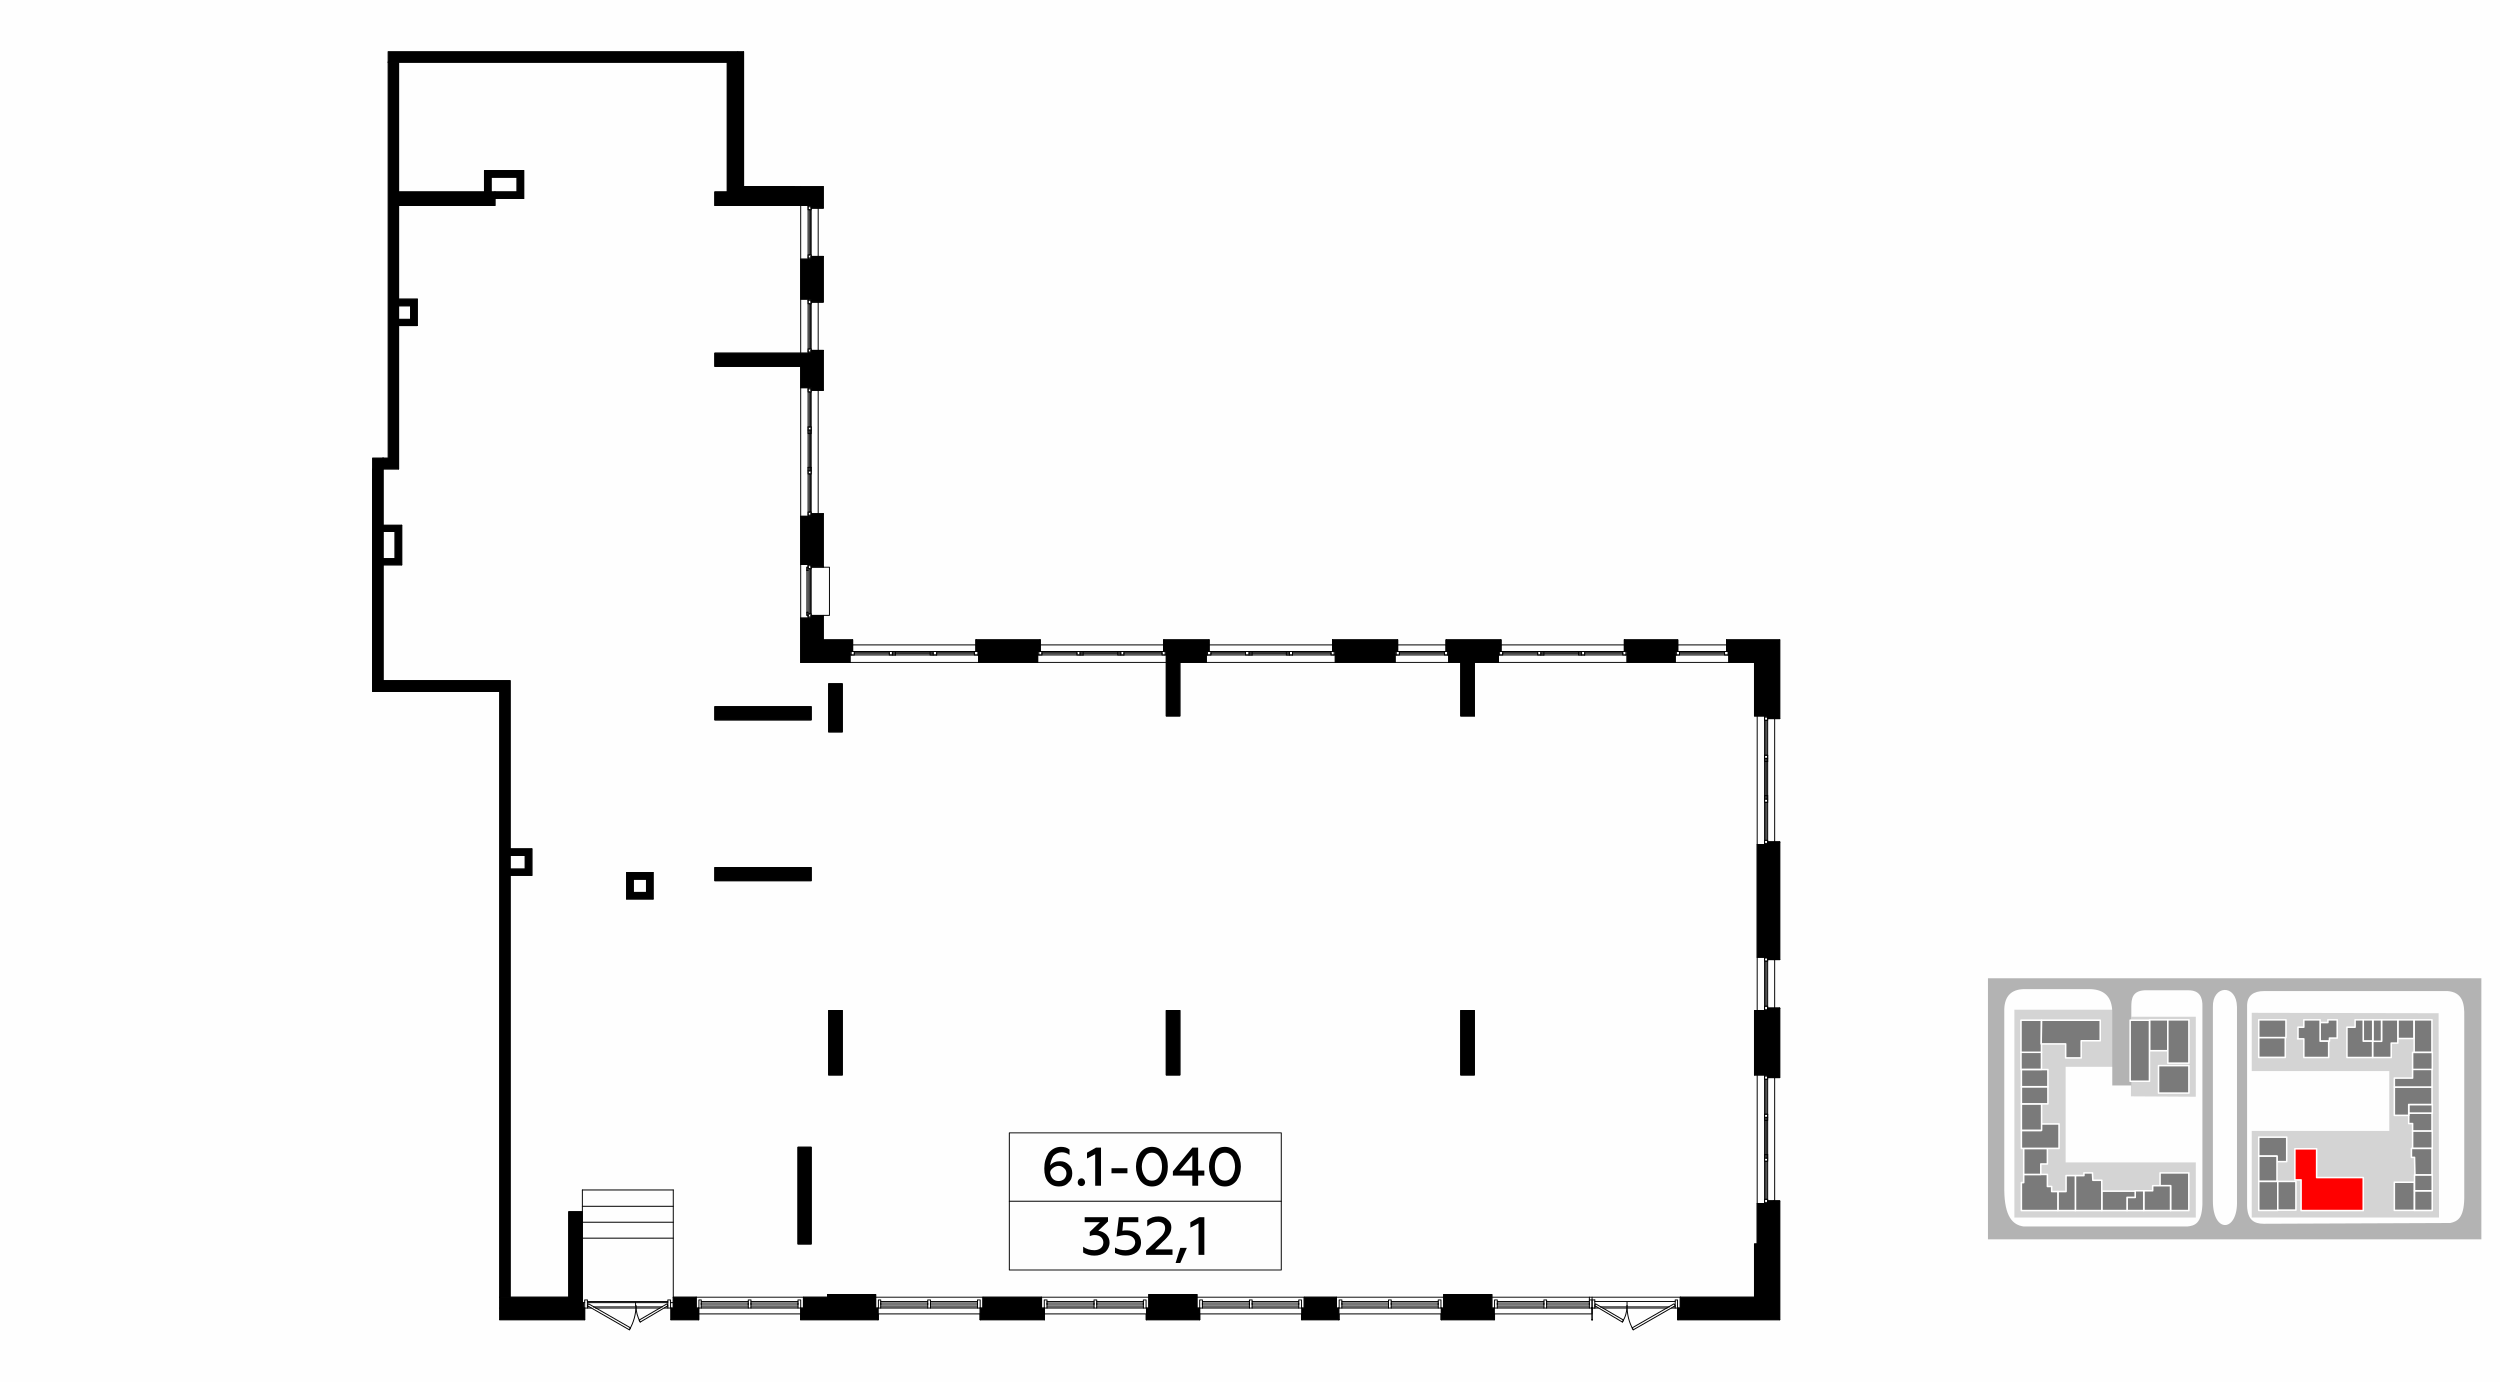 <?xml version="1.0" encoding="UTF-8"?>
<!DOCTYPE svg PUBLIC "-//W3C//DTD SVG 1.1//EN" "http://www.w3.org/Graphics/SVG/1.1/DTD/svg11.dtd">
<!-- Creator: CorelDRAW X8 -->
<svg xmlns="http://www.w3.org/2000/svg" xml:space="preserve" width="100%" height="100%" version="1.1" style="shape-rendering:geometricPrecision; text-rendering:geometricPrecision; image-rendering:optimizeQuality; fill-rule:evenodd; clip-rule:evenodd"
viewBox="0 0 6435 3556"
 xmlns:xlink="http://www.w3.org/1999/xlink">
 <defs>
  <style type="text/css">
   <![CDATA[
    .str3 {stroke:black;stroke-width:2.5;stroke-linejoin:round}
    .str0 {stroke:white;stroke-width:3.99;stroke-linecap:round;stroke-linejoin:round}
    .str2 {stroke:black;stroke-width:2.49;stroke-linecap:round;stroke-linejoin:round}
    .str4 {stroke:black;stroke-width:2.49;stroke-linecap:round;stroke-linejoin:round}
    .str1 {stroke:black;stroke-width:2.5;stroke-linecap:round;stroke-linejoin:round}
    .fil1 {fill:none}
    .fil6 {fill:none;fill-rule:nonzero}
    .fil0 {fill:#FEFEFE}
    .fil8 {fill:black}
    .fil3 {fill:#7A7A7A}
    .fil5 {fill:#B3B3B3}
    .fil2 {fill:#D4D4D4}
    .fil4 {fill:red}
    .fil7 {fill:black;fill-rule:nonzero}
    .fil9 {fill:black;fill-rule:nonzero}
   ]]>
  </style>
 </defs>
 <g id="Слой_x0020_1">
  <g id="_787817144">
   <g>
    <rect class="fil0" width="6435" height="3556"/>
    <rect class="fil1" x="5117" y="2235" width="1270" height="1270"/>
    <polygon class="fil2" points="5796,2607 6277,2608 6278,3134 5796,3134 5796,2911 6150,2911 6150,2757 5796,2757 "/>
    <polygon class="fil2" points="5652,2617 5652,2823 5485,2822 5486,2617 "/>
    <polygon class="fil2" points="5485,2599 5185,2599 5185,3134 5652,3134 5652,2992 5317,2992 5317,2746 5485,2746 "/>
    <polygon class="fil3 str0" points="5814,2927 5886,2927 5886,2990 5861,2990 5861,2976 5814,2976 "/>
    <polygon class="fil3 str0" points="5814,2976 5861,2976 5861,3041 5814,3041 "/>
    <rect class="fil3 str0" x="5814" y="3041" width="49.222" height="74.591"/>
    <rect class="fil3 str0" x="5863" y="3041" width="46.712" height="73.884"/>
    <polygon class="fil4 str0" points="6083,3116 5923,3116 5923,3037 5907,3037 5907,2957 5963,2957 5963,3031 6083,3031 "/>
    <rect class="fil3 str0" x="6163" y="3043" width="51.588" height="72.505"/>
    <rect class="fil3 str0" x="6215" y="3065" width="45.535" height="50.748"/>
    <rect class="fil3 str0" x="6215" y="3024" width="45.535" height="41.007"/>
    <polygon class="fil3 str0" points="6216,3024 6215,2979 6207,2979 6207,2956 6260,2956 6260,3024 "/>
    <rect class="fil3 str0" x="6210" y="2911" width="50.583" height="44.606"/>
    <polygon class="fil3 str0" points="6260,2911 6210,2911 6210,2892 6200,2892 6200,2865 6260,2865 "/>
    <rect class="fil3 str0" x="6200" y="2843" width="60.677" height="22.199"/>
    <polygon class="fil3 str0" points="6260,2843 6259,2843 6200,2843 6200,2871 6163,2871 6163,2798 6260,2798 "/>
    <polygon class="fil3 str0" points="6163,2798 6163,2775 6210,2775 6210,2752 6260,2752 6260,2798 "/>
    <rect class="fil3 str0" x="6210" y="2709" width="50.76" height="43.713"/>
    <rect class="fil3 str0" x="6214" y="2625" width="45.834" height="83.406"/>
    <rect class="fil3 str0" x="6172" y="2625" width="41.328" height="48.065"/>
    <polygon class="fil3 str0" points="6172,2625 6172,2685 6155,2685 6155,2722 6107,2722 6107,2680 6130,2680 6130,2625 "/>
    <rect class="fil3 str0" x="6108" y="2625" width="22.023" height="55.288"/>
    <rect class="fil3 str0" x="6083" y="2625" width="24.386" height="54.956"/>
    <polygon class="fil3 str0" points="6083,2625 6083,2680 6107,2680 6107,2722 6041,2722 6041,2644 6062,2644 6062,2625 "/>
    <polygon class="fil3 str0" points="5972,2680 5972,2632 5992,2632 5992,2625 6016,2625 6016,2672 5996,2672 5996,2680 "/>
    <polygon class="fil3 str0" points="5915,2673 5915,2644 5930,2644 5930,2625 5972,2625 5972,2680 5994,2680 5994,2722 5930,2722 5930,2674 5914,2674 "/>
    <rect class="fil3 str0" x="5814" y="2670" width="68.311" height="51.766"/>
    <rect class="fil3 str0" x="5814" y="2625" width="70.076" height="45.766"/>
    <polygon class="fil3 str0" points="5587,3052 5560,3052 5560,3019 5634,3019 5634,3116 5587,3116 "/>
    <polygon class="fil3 str0" points="5587,3052 5587,3116 5518,3116 5518,3065 5541,3065 5541,3052 "/>
    <polygon class="fil3 str0" points="5475,3082 5496,3082 5496,3065 5518,3065 5518,3116 5475,3116 5475,3082 "/>
    <polygon class="fil3 str0" points="5475,3116 5410,3116 5410,3066 5496,3066 5496,3082 5475,3082 "/>
    <polygon class="fil3 str0" points="5386,3020 5387,3038 5410,3038 5410,3116 5408,3116 5342,3116 5342,3026 5364,3026 5364,3025 5364,3019 5386,3019 "/>
    <polygon class="fil3 str0" points="5297,3113 5297,3067 5318,3067 5318,3026 5342,3026 5342,3116 5297,3116 "/>
    <polygon class="fil3 str0" points="5281,3067 5297,3067 5297,3116 5203,3116 5203,3044 5209,3044 5209,3023 5270,3023 5270,3054 5281,3054 5281,3067 "/>
    <polygon class="fil3 str0" points="5270,2957 5270,2996 5253,2996 5253,3023 5209,3023 5209,2956 5270,2956 "/>
    <polygon class="fil3 str0" points="5254,2909 5254,2893 5300,2893 5300,2956 5203,2956 5203,2910 5254,2910 "/>
    <rect class="fil3 str0" x="5203" y="2841" width="52.056" height="68.36"/>
    <rect class="fil3 str0" x="5203" y="2797" width="68.34" height="44.35"/>
    <rect class="fil3 str0" x="5203" y="2753" width="68.34" height="44.258"/>
    <rect class="fil3 str0" x="5202" y="2708" width="52.748" height="44.566"/>
    <rect class="fil3 str0" x="5202" y="2626" width="52.748" height="82.652"/>
    <polygon class="fil3 str0" points="5357,2680 5357,2723 5317,2723 5317,2687 5254,2687 5255,2626 5406,2626 5406,2679 5404,2679 5357,2679 "/>
    <rect class="fil3 str0" x="5533" y="2625" width="46.955" height="79.585"/>
    <rect class="fil3 str0" x="5580" y="2625" width="54.246" height="111.625"/>
    <rect class="fil3 str0" x="5556" y="2743" width="78.277" height="70.665"/>
    <path class="fil5" d="M5159 2598c1,-34 18,-51 50,-52l173 0c38,2 54,23 55,58l0 190 49 0 0 -11 -3 0 0 -157 3 0 0 -34c0,-22 3,-41 34,-43l113 0c28,0 37,17 36,43l0 508c-2,50 -20,55 -39,57l-421 0c-29,-4 -49,-26 -50,-93l0 -466zm537 494l0 -500c-2,-56 61,-61 62,0l0 498c3,82 -62,86 -62,2zm88 12l0 -515c0,-26 16,-38 44,-38l472 0c38,3 44,31 43,66l0 468c-1,51 -18,59 -36,63l-480 2c-25,0 -42,-10 -43,-46zm603 86l0 -672 -1270 0 0 672 1270 0z"/>
    <rect class="fil3 str0" x="5483" y="2626" width="49.722" height="157.159"/>
   </g>
   <g>
    <line class="fil6 str1" x1="4312" y1="3367" x2="4302" y2= "3367" />
    <line class="fil6 str1" x1="4291" y1="3367" x2="4126" y2= "3367" />
    <line class="fil6 str1" x1="4114" y1="3367" x2="4105" y2= "3367" />
    <line class="fil6 str1" x1="4325" y1="3339" x2="4516" y2= "3339" />
    <polyline class="fil6 str1" points="4098,3367 4098,3339 4098,3339 4098,3367 "/>
    <line class="fil6 str2" x1="4325" y1="3339" x2="4325" y2= "3367" />
    <polyline class="fil6 str1" points="3440,3367 3440,3339 3357,3339 3357,3367 "/>
    <polyline class="fil6 str1" points="2681,3367 2681,3339 2530,3339 2530,3367 "/>
    <polyline class="fil6 str1" points="2130,3339 2068,3339 2068,3367 "/>
    <line class="fil6 str2" x1="1464" y1="3339" x2="1286" y2= "3339" />
    <line class="fil6 str2" x1="1286" y1="3367" x2="1296" y2= "3367" />
    <polyline class="fil6 str1" points="4523,3202 4523,3098 4542,3098 "/>
    <polyline class="fil6 str1" points="4542,2174 4523,2174 4523,2464 4542,2464 "/>
    <line class="fil6 str1" x1="3795" y1="1705" x2="3857" y2= "1705" />
    <line class="fil6 str1" x1="4516" y1="1705" x2="4450" y2= "1705" />
    <polyline class="fil6 str1" points="4188,1686 4188,1705 4312,1705 "/>
    <line class="fil6 str1" x1="3857" y1="1686" x2="3857" y2= "1705" />
    <line class="fil6 str1" x1="4450" y1="1686" x2="4450" y2= "1705" />
    <line class="fil6 str1" x1="4312" y1="1686" x2="4312" y2= "1705" />
    <line class="fil6 str1" x1="3037" y1="1705" x2="3105" y2= "1705" />
    <line class="fil6 str1" x1="3760" y1="1705" x2="3729" y2= "1705" />
    <line class="fil6 str1" x1="3591" y1="1705" x2="3437" y2= "1705" />
    <line class="fil6 str1" x1="3729" y1="1686" x2="3729" y2= "1705" />
    <line class="fil6 str1" x1="3591" y1="1686" x2="3591" y2= "1705" />
    <line class="fil6 str1" x1="3437" y1="1686" x2="3437" y2= "1705" />
    <line class="fil6 str1" x1="3105" y1="1686" x2="3105" y2= "1705" />
    <line class="fil6 str2" x1="2119" y1="1677" x2="2188" y2= "1677" />
    <polyline class="fil6 str1" points="2519,1686 2519,1705 2671,1705 "/>
    <line class="fil6 str1" x1="2188" y1="1686" x2="2188" y2= "1705" />
    <line class="fil6 str1" x1="2671" y1="1686" x2="2671" y2= "1705" />
    <line class="fil6 str1" x1="2061" y1="943" x2="2061" y2= "998" />
    <line class="fil6 str1" x1="2061" y1="1705" x2="2061" y2= "1591" />
    <line class="fil6 str1" x1="2061" y1="1453" x2="2061" y2= "1329" />
    <line class="fil6 str1" x1="2188" y1="1705" x2="2061" y2= "1705" />
    <line class="fil6 str1" x1="2080" y1="1591" x2="2061" y2= "1591" />
    <line class="fil6 str1" x1="2080" y1="1453" x2="2061" y2= "1453" />
    <line class="fil6 str1" x1="2080" y1="1329" x2="2061" y2= "1329" />
    <line class="fil6 str1" x1="2080" y1="998" x2="2061" y2= "998" />
    <polyline class="fil6 str1" points="2080,667 2061,667 2061,770 2080,770 "/>
    <line class="fil6 str1" x1="2061" y1="494" x2="2061" y2= "480" />
    <line class="fil6 str1" x1="4578" y1="1843" x2="4578" y2= "1650" />
    <line class="fil6 str1" x1="4319" y1="3367" x2="4325" y2= "3367" />
    <line class="fil6 str1" x1="3840" y1="3367" x2="3846" y2= "3367" />
    <path class="fil7 str3" d="M4098 3397l1 0c0,0 0,-1 -1,-1 -1,0 -1,1 -1,1 0,1 0,1 1,1 1,0 1,0 1,-1l-1 0z"/>
    <line class="fil6 str1" x1="4319" y1="3397" x2="4581" y2= "3397" />
    <line class="fil6 str1" x1="4098" y1="3367" x2="4098" y2= "3397" />
    <line class="fil6 str1" x1="3846" y1="3367" x2="3846" y2= "3397" />
    <line class="fil6 str1" x1="4098" y1="3367" x2="4098" y2= "3397" />
    <line class="fil6 str1" x1="4319" y1="3367" x2="4319" y2= "3397" />
    <path class="fil7 str3" d="M4098 3367l2 0c0,-1 -1,-2 -2,-2 -1,0 -2,1 -2,2 0,1 1,2 2,2 1,0 2,-1 2,-2l-2 0z"/>
    <line class="fil6 str1" x1="2194" y1="1647" x2="2119" y2= "1647" />
    <line class="fil6 str1" x1="3112" y1="1647" x2="2996" y2= "1647" />
    <line class="fil6 str1" x1="2677" y1="1647" x2="2513" y2= "1647" />
    <line class="fil6 str1" x1="2194" y1="1677" x2="2194" y2= "1647" />
    <line class="fil6 str1" x1="2513" y1="1677" x2="2513" y2= "1647" />
    <line class="fil6 str1" x1="2677" y1="1677" x2="2677" y2= "1647" />
    <line class="fil6 str1" x1="2996" y1="1677" x2="2996" y2= "1647" />
    <line class="fil6 str1" x1="1026" y1="160" x2="1026" y2= "494" />
    <line class="fil6 str1" x1="1026" y1="529" x2="1026" y2= "770" />
    <line class="fil6 str1" x1="1026" y1="787" x2="1026" y2= "822" />
    <line class="fil6 str1" x1="1026" y1="1207" x2="986" y2= "1207" />
    <line class="fil6 str1" x1="1026" y1="1207" x2="1026" y2= "838" />
    <line class="fil6 str1" x1="986" y1="1207" x2="986" y2= "1179" />
    <polyline class="fil6 str1" points="986,1752 1313,1752 1313,3339 "/>
    <polyline class="fil6 str1" points="1286,1780 986,1780 986,1752 "/>
    <line class="fil6 str1" x1="1681" y1="2314" x2="1613" y2= "2314" />
    <line class="fil6 str1" x1="1630" y1="2297" x2="1664" y2= "2297" />
    <line class="fil6 str1" x1="1681" y1="2314" x2="1681" y2= "2246" />
    <line class="fil6 str1" x1="1613" y1="2314" x2="1613" y2= "2246" />
    <line class="fil6 str1" x1="1664" y1="2297" x2="1664" y2= "2263" />
    <line class="fil6 str1" x1="1630" y1="2263" x2="1630" y2= "2297" />
    <line class="fil6 str1" x1="1681" y1="2246" x2="1613" y2= "2246" />
    <line class="fil6 str1" x1="1664" y1="2263" x2="1630" y2= "2263" />
    <line class="fil6 str1" x1="1369" y1="2253" x2="1313" y2= "2253" />
    <line class="fil6 str1" x1="1313" y1="2237" x2="1352" y2= "2237" />
    <line class="fil6 str1" x1="1369" y1="2253" x2="1369" y2= "2185" />
    <polyline class="fil6 str1" points="1352,2237 1352,2202 1313,2202 "/>
    <line class="fil6 str1" x1="1313" y1="2185" x2="1369" y2= "2185" />
    <line class="fil6 str1" x1="1034" y1="1454" x2="986" y2= "1454" />
    <polyline class="fil6 str1" points="986,1454 986,1438 1017,1438 "/>
    <line class="fil6 str1" x1="1034" y1="1454" x2="1034" y2= "1352" />
    <polyline class="fil6 str1" points="1017,1438 1017,1368 986,1368 "/>
    <polyline class="fil6 str1" points="986,1368 986,1352 1034,1352 "/>
    <line class="fil6 str1" x1="1348" y1="511" x2="1274" y2= "511" />
    <line class="fil6 str1" x1="1274" y1="494" x2="1331" y2= "494" />
    <line class="fil6 str1" x1="1348" y1="511" x2="1348" y2= "439" />
    <line class="fil6 str1" x1="1331" y1="494" x2="1331" y2= "456" />
    <line class="fil6 str1" x1="1264" y1="456" x2="1264" y2= "494" />
    <polyline class="fil6 str1" points="1247,494 1247,439 1348,439 "/>
    <line class="fil6 str1" x1="1331" y1="456" x2="1264" y2= "456" />
    <line class="fil6 str1" x1="1074" y1="838" x2="1026" y2= "838" />
    <line class="fil6 str1" x1="1026" y1="822" x2="1057" y2= "822" />
    <line class="fil6 str1" x1="1074" y1="838" x2="1074" y2= "770" />
    <polyline class="fil6 str1" points="1057,822 1057,787 1026,787 "/>
    <line class="fil6 str1" x1="1026" y1="770" x2="1074" y2= "770" />
    <line class="fil6 str1" x1="1872" y1="494" x2="1872" y2= "160" />
    <line class="fil6 str2" x1="1899" y1="133" x2="1899" y2= "467" />
    <polyline class="fil6 str2" points="2045,480 1914,480 1914,133 "/>
    <line class="fil6 str1" x1="1499" y1="3353" x2="1505" y2= "3353" />
    <line class="fil6 str1" x1="1512" y1="3353" x2="1719" y2= "3353" />
    <line class="fil6 str1" x1="1726" y1="3353" x2="1733" y2= "3353" />
    <line class="fil6 str1" x1="1733" y1="3339" x2="1733" y2= "3063" />
    <line class="fil6 str1" x1="1733" y1="3187" x2="1499" y2= "3187" />
    <line class="fil6 str1" x1="1733" y1="3063" x2="1499" y2= "3063" />
    <polyline class="fil6 str1" points="1499,3063 1499,3105 1499,3119 "/>
    <line class="fil6 str1" x1="1733" y1="3146" x2="1499" y2= "3146" />
    <line class="fil6 str1" x1="1733" y1="3105" x2="1499" y2= "3105" />
    <line class="fil6 str2" x1="1899" y1="160" x2="999" y2= "160" />
    <line class="fil6 str1" x1="1727" y1="3367" x2="1726" y2= "3367" />
    <line class="fil6 str1" x1="1719" y1="3367" x2="1710" y2= "3367" />
    <line class="fil6 str1" x1="1699" y1="3367" x2="1533" y2= "3367" />
    <line class="fil6 str1" x1="1522" y1="3367" x2="1512" y2= "3367" />
    <line class="fil6 str1" x1="1505" y1="3367" x2="1505" y2= "3367" />
    <line class="fil6 str1" x1="1502" y1="3367" x2="1502" y2= "3353" />
    <line class="fil6 str1" x1="986" y1="1179" x2="986" y2= "1780" />
    <polyline class="fil6 str1" points="986,1780 959,1780 959,1207 "/>
    <line class="fil6 str1" x1="1733" y1="3339" x2="1792" y2= "3339" />
    <path class="fil6 str2" d="M1792 3339l0 28m-59 0l0 -28"/>
    <line class="fil6 str2" x1="1286" y1="3397" x2="1505" y2= "3397" />
    <line class="fil6 str1" x1="1464" y1="3380" x2="1499" y2= "3380" />
    <line class="fil6 str1" x1="1464" y1="3394" x2="1499" y2= "3394" />
    <line class="fil6 str1" x1="1792" y1="3339" x2="2068" y2= "3339" />
    <line class="fil6 str1" x1="1926" y1="3367" x2="1805" y2= "3367" />
    <line class="fil6 str1" x1="1499" y1="3367" x2="1505" y2= "3367" />
    <line class="fil6 str1" x1="1733" y1="3367" x2="1727" y2= "3367" />
    <line class="fil6 str1" x1="1727" y1="3397" x2="1798" y2= "3397" />
    <line class="fil6 str1" x1="1505" y1="3367" x2="1505" y2= "3397" />
    <line class="fil6 str1" x1="1727" y1="3367" x2="1727" y2= "3397" />
    <line class="fil6 str1" x1="1733" y1="3394" x2="1792" y2= "3394" />
    <line class="fil6 str1" x1="2068" y1="3367" x2="2061" y2= "3367" />
    <line class="fil6 str1" x1="1792" y1="3367" x2="1798" y2= "3367" />
    <polyline class="fil6 str1" points="2061,3367 2061,3397 2260,3397 "/>
    <line class="fil6 str1" x1="1798" y1="3367" x2="1798" y2= "3397" />
    <line class="fil6 str1" x1="2130" y1="3394" x2="2254" y2= "3394" />
    <line class="fil6 str1" x1="1798" y1="3367" x2="1799" y2= "3367" />
    <polyline class="fil6 str1" points="1799,3367 1799,3397 1798,3397 "/>
    <line class="fil6 str1" x1="1933" y1="3367" x2="2054" y2= "3367" />
    <line class="fil6 str1" x1="2061" y1="3382" x2="1799" y2= "3382" />
    <line class="fil6 str1" x1="2061" y1="3367" x2="2061" y2= "3367" />
    <polyline class="fil6 str1" points="2061,3397 2061,3397 2061,3382 "/>
    <line class="fil6 str1" x1="2260" y1="3367" x2="2261" y2= "3367" />
    <polyline class="fil6 str1" points="2261,3382 2261,3397 2260,3397 "/>
    <line class="fil6 str1" x1="2254" y1="3339" x2="2530" y2= "3339" />
    <line class="fil6 str1" x1="2681" y1="3339" x2="2957" y2= "3339" />
    <line class="fil6 str1" x1="2951" y1="3367" x2="2950" y2= "3367" />
    <line class="fil6 str1" x1="2943" y1="3367" x2="2823" y2= "3367" />
    <line class="fil6 str1" x1="2816" y1="3367" x2="2695" y2= "3367" />
    <line class="fil6 str1" x1="2388" y1="3367" x2="2267" y2= "3367" />
    <line class="fil6 str1" x1="2395" y1="3367" x2="2516" y2= "3367" />
    <line class="fil6 str1" x1="2523" y1="3382" x2="2261" y2= "3382" />
    <polyline class="fil6 str1" points="2951,3397 2950,3397 2950,3382 2688,3382 "/>
    <line class="fil6 str1" x1="2523" y1="3367" x2="2523" y2= "3367" />
    <line class="fil6 str1" x1="2688" y1="3367" x2="2688" y2= "3367" />
    <line class="fil6 str1" x1="2688" y1="3397" x2="2688" y2= "3397" />
    <polyline class="fil6 str1" points="2523,3397 2523,3397 2523,3382 "/>
    <line class="fil6 str1" x1="2688" y1="3397" x2="2688" y2= "3367" />
    <line class="fil6 str1" x1="2523" y1="3367" x2="2530" y2= "3367" />
    <line class="fil6 str1" x1="2681" y1="3367" x2="2688" y2= "3367" />
    <line class="fil6 str1" x1="2260" y1="3367" x2="2254" y2= "3367" />
    <line class="fil6 str1" x1="2957" y1="3367" x2="2951" y2= "3367" />
    <line class="fil6 str1" x1="3088" y1="3397" x2="2951" y2= "3397" />
    <line class="fil6 str1" x1="2523" y1="3397" x2="2688" y2= "3397" />
    <line class="fil6 str1" x1="2260" y1="3367" x2="2260" y2= "3397" />
    <line class="fil6 str1" x1="2523" y1="3367" x2="2523" y2= "3397" />
    <line class="fil6 str1" x1="2688" y1="3367" x2="2688" y2= "3397" />
    <line class="fil6 str1" x1="2951" y1="3367" x2="2951" y2= "3397" />
    <line class="fil6 str1" x1="2957" y1="3394" x2="3081" y2= "3394" />
    <line class="fil6 str1" x1="3081" y1="3339" x2="3357" y2= "3339" />
    <line class="fil6 str1" x1="3440" y1="3339" x2="3716" y2= "3339" />
    <line class="fil6 str1" x1="3710" y1="3367" x2="3709" y2= "3367" />
    <line class="fil6 str1" x1="3702" y1="3367" x2="3581" y2= "3367" />
    <line class="fil6 str1" x1="3574" y1="3367" x2="3454" y2= "3367" />
    <line class="fil6 str1" x1="3351" y1="3367" x2="3350" y2= "3367" />
    <line class="fil6 str1" x1="3081" y1="3367" x2="3088" y2= "3367" />
    <line class="fil6 str1" x1="3716" y1="3367" x2="3710" y2= "3367" />
    <line class="fil6 str1" x1="3357" y1="3367" x2="3351" y2= "3367" />
    <line class="fil6 str1" x1="3446" y1="3367" x2="3440" y2= "3367" />
    <line class="fil6 str1" x1="3351" y1="3397" x2="3446" y2= "3397" />
    <line class="fil6 str1" x1="3710" y1="3397" x2="3846" y2= "3397" />
    <line class="fil6 str1" x1="3446" y1="3367" x2="3446" y2= "3397" />
    <line class="fil6 str1" x1="3710" y1="3367" x2="3710" y2= "3397" />
    <line class="fil6 str1" x1="3088" y1="3367" x2="3088" y2= "3397" />
    <line class="fil6 str1" x1="3351" y1="3367" x2="3351" y2= "3397" />
    <line class="fil6 str1" x1="3716" y1="3394" x2="3840" y2= "3394" />
    <line class="fil6 str1" x1="3095" y1="3367" x2="3216" y2= "3367" />
    <line class="fil6 str1" x1="3223" y1="3367" x2="3343" y2= "3367" />
    <line class="fil6 str1" x1="3350" y1="3382" x2="3088" y2= "3382" />
    <line class="fil6 str1" x1="3446" y1="3367" x2="3447" y2= "3367" />
    <line class="fil6 str1" x1="3447" y1="3397" x2="3446" y2= "3397" />
    <polyline class="fil6 str1" points="3351,3397 3350,3397 3350,3382 "/>
    <polyline class="fil6 str1" points="3447,3397 3447,3382 3709,3382 "/>
    <polyline class="fil6 str1" points="3710,3397 3709,3397 3709,3382 "/>
    <line class="fil6 str1" x1="3088" y1="3367" x2="3088" y2= "3367" />
    <polyline class="fil6 str1" points="3088,3382 3088,3397 3088,3397 "/>
    <line class="fil6 str1" x1="3840" y1="3339" x2="4325" y2= "3339" />
    <line class="fil6 str1" x1="4091" y1="3346" x2="4091" y2= "3339" />
    <line class="fil6 str1" x1="3846" y1="3367" x2="3847" y2= "3367" />
    <polyline class="fil6 str1" points="3847,3382 3847,3397 3846,3397 "/>
    <line class="fil6 str1" x1="3854" y1="3367" x2="3974" y2= "3367" />
    <line class="fil6 str1" x1="3981" y1="3367" x2="4091" y2= "3367" />
    <polyline class="fil6 str1" points="4098,3367 4098,3382 3847,3382 "/>
    <line class="fil6 str1" x1="4318" y1="3367" x2="4319" y2= "3367" />
    <polyline class="fil6 str1" points="4319,3397 4318,3397 4318,3367 "/>
    <line class="fil6 str1" x1="2061" y1="909" x2="2061" y2= "770" />
    <line class="fil6 str1" x1="2061" y1="667" x2="2061" y2= "529" />
    <line class="fil6 str1" x1="2061" y1="1591" x2="2061" y2= "1453" />
    <line class="fil6 str1" x1="2061" y1="1329" x2="2061" y2= "999" />
    <line class="fil6 str1" x1="2116" y1="529" x2="2116" y2= "494" />
    <line class="fil6 str2" x1="2119" y1="480" x2="2119" y2= "535" />
    <polyline class="fil6 str1" points="2119,661 2119,777 2088,777 "/>
    <line class="fil6 str1" x1="2088" y1="902" x2="2119" y2= "902" />
    <line class="fil6 str1" x1="2088" y1="535" x2="2119" y2= "535" />
    <line class="fil6 str1" x1="2088" y1="661" x2="2119" y2= "661" />
    <line class="fil6 str1" x1="2119" y1="1323" x2="2119" y2= "1459" />
    <line class="fil6 str1" x1="2119" y1="902" x2="2119" y2= "1004" />
    <line class="fil6 str1" x1="2119" y1="1647" x2="2119" y2= "1585" />
    <line class="fil6 str1" x1="2088" y1="1459" x2="2119" y2= "1459" />
    <line class="fil6 str1" x1="2088" y1="1585" x2="2119" y2= "1585" />
    <line class="fil6 str1" x1="2088" y1="1004" x2="2119" y2= "1004" />
    <line class="fil6 str1" x1="2088" y1="1323" x2="2119" y2= "1323" />
    <line class="fil6 str1" x1="2116" y1="943" x2="2116" y2= "909" />
    <line class="fil6 str1" x1="2119" y1="1322" x2="2119" y2= "1323" />
    <line class="fil6 str1" x1="2119" y1="1459" x2="2119" y2= "1460" />
    <line class="fil6 str1" x1="2119" y1="1322" x2="2106" y2= "1322" />
    <line class="fil6 str1" x1="2119" y1="1584" x2="2119" y2= "1585" />
    <line class="fil6 str1" x1="2119" y1="902" x2="2119" y2= "902" />
    <polyline class="fil6 str1" points="2119,1004 2119,1005 2106,1005 "/>
    <line class="fil6 str1" x1="2119" y1="902" x2="2106" y2= "902" />
    <line class="fil6 str1" x1="2119" y1="660" x2="2119" y2= "661" />
    <polyline class="fil6 str1" points="2119,777 2119,778 2106,778 "/>
    <line class="fil6 str1" x1="2119" y1="660" x2="2106" y2= "660" />
    <polyline class="fil6 str1" points="2119,535 2119,536 2106,536 "/>
    <line class="fil6 str1" x1="3002" y1="1705" x2="2671" y2= "1705" />
    <line class="fil6 str1" x1="2519" y1="1705" x2="2188" y2= "1705" />
    <line class="fil6 str1" x1="3729" y1="1705" x2="3591" y2= "1705" />
    <line class="fil6 str1" x1="3437" y1="1705" x2="3105" y2= "1705" />
    <line class="fil6 str1" x1="3037" y1="1665" x2="3002" y2= "1665" />
    <line class="fil6 str1" x1="3037" y1="1650" x2="3002" y2= "1650" />
    <line class="fil6 str1" x1="3597" y1="1647" x2="3430" y2= "1647" />
    <line class="fil6 str1" x1="3863" y1="1647" x2="3723" y2= "1647" />
    <line class="fil6 str1" x1="3597" y1="1677" x2="3597" y2= "1647" />
    <line class="fil6 str1" x1="3723" y1="1677" x2="3723" y2= "1647" />
    <line class="fil6 str1" x1="3112" y1="1677" x2="3112" y2= "1647" />
    <line class="fil6 str1" x1="3430" y1="1677" x2="3430" y2= "1647" />
    <line class="fil6 str1" x1="4450" y1="1705" x2="4312" y2= "1705" />
    <line class="fil6 str1" x1="4188" y1="1705" x2="3857" y2= "1705" />
    <line class="fil6 str1" x1="3795" y1="1665" x2="3760" y2= "1665" />
    <line class="fil6 str1" x1="3795" y1="1650" x2="3760" y2= "1650" />
    <line class="fil6 str1" x1="4444" y1="1647" x2="4581" y2= "1647" />
    <polyline class="fil6 str1" points="4318,1677 4318,1647 4182,1647 "/>
    <line class="fil6 str1" x1="4444" y1="1677" x2="4444" y2= "1647" />
    <line class="fil6 str1" x1="3863" y1="1677" x2="3863" y2= "1647" />
    <line class="fil6 str1" x1="4182" y1="1677" x2="4182" y2= "1647" />
    <line class="fil6 str1" x1="4563" y1="1665" x2="4516" y2= "1665" />
    <line class="fil6 str1" x1="4578" y1="1650" x2="4516" y2= "1650" />
    <polyline class="fil6 str1" points="2995,1660 2995,1647 2996,1647 "/>
    <line class="fil6 str1" x1="2512" y1="1647" x2="2513" y2= "1647" />
    <polyline class="fil6 str1" points="2677,1647 2678,1647 2678,1660 "/>
    <line class="fil6 str1" x1="2512" y1="1647" x2="2512" y2= "1660" />
    <polyline class="fil6 str1" points="2194,1647 2195,1647 2195,1660 "/>
    <polyline class="fil6 str1" points="3112,1647 3112,1647 3112,1660 "/>
    <line class="fil6 str1" x1="3430" y1="1647" x2="3430" y2= "1647" />
    <polyline class="fil6 str1" points="3597,1647 3598,1647 3598,1660 "/>
    <line class="fil6 str1" x1="3430" y1="1647" x2="3430" y2= "1660" />
    <polyline class="fil6 str1" points="3722,1660 3722,1647 3723,1647 "/>
    <polyline class="fil6 str1" points="3863,1647 3864,1647 3864,1660 "/>
    <line class="fil6 str1" x1="4181" y1="1647" x2="4182" y2= "1647" />
    <polyline class="fil6 str1" points="4318,1647 4319,1647 4319,1660 "/>
    <line class="fil6 str1" x1="4181" y1="1647" x2="4181" y2= "1660" />
    <polyline class="fil6 str1" points="4444,1660 4444,1647 4444,1647 "/>
    <line class="fil6 str1" x1="4550" y1="2773" x2="4550" y2= "2774" />
    <line class="fil6 str1" x1="4550" y1="3091" x2="4550" y2= "3092" />
    <line class="fil6 str1" x1="4523" y1="3098" x2="4523" y2= "2767" />
    <line class="fil6 str1" x1="4550" y1="1849" x2="4550" y2= "1850" />
    <line class="fil6 str1" x1="4550" y1="2167" x2="4550" y2= "2168" />
    <line class="fil6 str1" x1="4550" y1="2470" x2="4550" y2= "2470" />
    <line class="fil6 str1" x1="4550" y1="2595" x2="4550" y2= "2595" />
    <line class="fil6 str1" x1="4523" y1="2601" x2="4523" y2= "2464" />
    <line class="fil6 str1" x1="4523" y1="2174" x2="4523" y2= "1843" />
    <line class="fil6 str1" x1="4581" y1="2470" x2="4581" y2= "2168" />
    <line class="fil6 str1" x1="4581" y1="1849" x2="4581" y2= "1647" />
    <line class="fil6 str1" x1="4550" y1="2470" x2="4581" y2= "2470" />
    <line class="fil6 str1" x1="4550" y1="2595" x2="4581" y2= "2595" />
    <line class="fil6 str1" x1="4550" y1="1849" x2="4581" y2= "1849" />
    <line class="fil6 str1" x1="4550" y1="2168" x2="4581" y2= "2168" />
    <line class="fil6 str1" x1="4578" y1="2767" x2="4578" y2= "2601" />
    <polyline class="fil6 str1" points="4581,2595 4581,2773 4550,2773 "/>
    <polyline class="fil6 str1" points="4550,3092 4581,3092 4581,3397 "/>
    <line class="fil6 str1" x1="4578" y1="3384" x2="4578" y2= "3202" />
    <line class="fil6 str1" x1="4581" y1="2595" x2="4581" y2= "2595" />
    <polyline class="fil6 str1" points="4581,2773 4581,2774 4568,2774 "/>
    <line class="fil6 str1" x1="4581" y1="2595" x2="4568" y2= "2595" />
    <line class="fil6 str1" x1="4581" y1="2167" x2="4581" y2= "2168" />
    <polyline class="fil6 str1" points="4581,2470 4581,2470 4565,2470 "/>
    <line class="fil6 str1" x1="4581" y1="2167" x2="4568" y2= "2167" />
    <polyline class="fil6 str1" points="4581,1849 4581,1850 4568,1850 "/>
    <polyline class="fil6 str1" points="4565,3091 4581,3091 4581,3092 "/>
    <path class="fil6 str2" d="M1499 3119l0 248m-35 -28l0 -220 35 0"/>
    <polyline class="fil6 str1" points="2088,2953 2088,3202 2054,3202 2054,2953 2088,2953 "/>
    <polyline class="fil6 str1" points="1026,494 1274,494 1274,529 1026,529 1026,494 "/>
    <path class="fil6 str2" d="M1840 529l0 -35 221 0m27 35l-248 0"/>
    <polyline class="fil6 str2" points="2061,943 1840,943 1840,909 2088,909 "/>
    <polyline class="fil6 str1" points="2088,1853 1840,1853 1840,1819 2088,1819 2088,1853 "/>
    <polyline class="fil6 str1" points="2088,2267 1840,2267 1840,2233 2088,2233 2088,2267 "/>
    <polyline class="fil6 str1" points="2168,2601 2168,2767 2133,2767 2133,2601 2168,2601 "/>
    <polyline class="fil6 str1" points="3037,2601 3037,2767 3002,2767 3002,2601 3037,2601 "/>
    <polyline class="fil6 str1" points="3760,2601 3795,2601 3795,2767 3760,2767 3760,2601 "/>
    <line class="fil6 str1" x1="4550" y1="2767" x2="4516" y2= "2767" />
    <polyline class="fil6 str2" points="4516,2767 4516,2601 4550,2601 "/>
    <polyline class="fil6 str2" points="4516,3339 4516,3202 4523,3202 "/>
    <polyline class="fil6 str2" points="4550,1843 4516,1843 4516,1705 "/>
    <line class="fil6 str2" x1="3795" y1="1705" x2="3795" y2= "1843" />
    <polyline class="fil6 str2" points="3795,1843 3760,1843 3760,1705 "/>
    <polyline class="fil6 str2" points="3037,1705 3037,1843 3002,1843 3002,1677 "/>
    <polyline class="fil6 str1" points="2168,1760 2168,1884 2133,1884 2133,1760 2168,1760 "/>
    <line class="fil6 str2" x1="2130" y1="3339" x2="2130" y2= "3332" />
    <polyline class="fil6 str2" points="2130,3332 2254,3332 2254,3367 "/>
    <polyline class="fil6 str2" points="2957,3367 2957,3332 3081,3332 3081,3367 "/>
    <polyline class="fil6 str2" points="3716,3367 3716,3332 3840,3332 3840,3367 "/>
    <polyline class="fil6 str1" points="1726,3367 1726,3346 1719,3346 1719,3367 1726,3367 "/>
    <polyline class="fil6 str1" points="4318,3367 4318,3346 4312,3346 4312,3367 4318,3367 "/>
    <line class="fil6 str1" x1="1933" y1="3354" x2="2054" y2= "3354" />
    <polyline class="fil6 str1" points="2054,3354 2054,3359 1933,3359 1933,3354 "/>
    <line class="fil6 str1" x1="1933" y1="3350" x2="2054" y2= "3350" />
    <line class="fil6 str1" x1="1933" y1="3364" x2="2054" y2= "3364" />
    <polyline class="fil6 str1" points="1799,3367 1799,3346 1805,3346 1805,3367 1799,3367 "/>
    <line class="fil6 str1" x1="1805" y1="3354" x2="1926" y2= "3354" />
    <polyline class="fil6 str1" points="1926,3354 1926,3359 1805,3359 1805,3354 "/>
    <line class="fil6 str1" x1="1805" y1="3350" x2="1926" y2= "3350" />
    <line class="fil6 str1" x1="1805" y1="3364" x2="1926" y2= "3364" />
    <polyline class="fil6 str1" points="1926,3367 1926,3346 1933,3346 1933,3367 1926,3367 "/>
    <polyline class="fil6 str1" points="2061,3367 2061,3346 2054,3346 2054,3367 2061,3367 "/>
    <line class="fil6 str1" x1="2395" y1="3354" x2="2516" y2= "3354" />
    <polyline class="fil6 str1" points="2516,3354 2516,3359 2395,3359 2395,3354 "/>
    <line class="fil6 str1" x1="2395" y1="3350" x2="2516" y2= "3350" />
    <line class="fil6 str1" x1="2395" y1="3364" x2="2516" y2= "3364" />
    <polyline class="fil6 str1" points="2261,3367 2261,3346 2267,3346 2267,3367 2261,3367 "/>
    <line class="fil6 str1" x1="2267" y1="3354" x2="2388" y2= "3354" />
    <polyline class="fil6 str1" points="2388,3354 2388,3359 2267,3359 2267,3354 "/>
    <line class="fil6 str1" x1="2267" y1="3350" x2="2388" y2= "3350" />
    <line class="fil6 str1" x1="2267" y1="3364" x2="2388" y2= "3364" />
    <polyline class="fil6 str1" points="2388,3367 2388,3346 2395,3346 2395,3367 2388,3367 "/>
    <polyline class="fil6 str1" points="2523,3367 2523,3346 2516,3346 2516,3367 2523,3367 "/>
    <line class="fil6 str1" x1="2823" y1="3354" x2="2943" y2= "3354" />
    <polyline class="fil6 str1" points="2943,3354 2943,3359 2823,3359 2823,3354 "/>
    <line class="fil6 str1" x1="2823" y1="3350" x2="2943" y2= "3350" />
    <line class="fil6 str1" x1="2823" y1="3364" x2="2943" y2= "3364" />
    <polyline class="fil6 str1" points="2688,3367 2688,3346 2695,3346 2695,3367 2688,3367 "/>
    <line class="fil6 str1" x1="2695" y1="3354" x2="2816" y2= "3354" />
    <polyline class="fil6 str1" points="2816,3354 2816,3359 2695,3359 2695,3354 "/>
    <line class="fil6 str1" x1="2695" y1="3350" x2="2816" y2= "3350" />
    <line class="fil6 str1" x1="2695" y1="3364" x2="2816" y2= "3364" />
    <polyline class="fil6 str1" points="2816,3367 2816,3346 2823,3346 2823,3367 2816,3367 "/>
    <polyline class="fil6 str1" points="2950,3367 2950,3346 2943,3346 2943,3367 2950,3367 "/>
    <line class="fil6 str1" x1="3223" y1="3354" x2="3343" y2= "3354" />
    <polyline class="fil6 str1" points="3343,3354 3343,3359 3223,3359 3223,3354 "/>
    <line class="fil6 str1" x1="3223" y1="3350" x2="3343" y2= "3350" />
    <line class="fil6 str1" x1="3223" y1="3364" x2="3343" y2= "3364" />
    <polyline class="fil6 str1" points="3088,3367 3088,3346 3095,3346 3095,3367 3088,3367 "/>
    <line class="fil6 str1" x1="3095" y1="3354" x2="3216" y2= "3354" />
    <polyline class="fil6 str1" points="3216,3354 3216,3359 3095,3359 3095,3354 "/>
    <line class="fil6 str1" x1="3095" y1="3350" x2="3216" y2= "3350" />
    <line class="fil6 str1" x1="3095" y1="3364" x2="3216" y2= "3364" />
    <polyline class="fil6 str1" points="3216,3367 3216,3346 3223,3346 3223,3367 3216,3367 "/>
    <polyline class="fil6 str1" points="3350,3367 3350,3346 3343,3346 3343,3367 3350,3367 "/>
    <line class="fil6 str1" x1="3981" y1="3354" x2="4091" y2= "3354" />
    <polyline class="fil6 str1" points="4091,3354 4091,3359 3981,3359 3981,3354 "/>
    <line class="fil6 str1" x1="3981" y1="3350" x2="4091" y2= "3350" />
    <line class="fil6 str1" x1="3981" y1="3364" x2="4091" y2= "3364" />
    <polyline class="fil6 str1" points="3847,3367 3847,3346 3854,3346 3854,3367 3847,3367 "/>
    <line class="fil6 str1" x1="3854" y1="3354" x2="3974" y2= "3354" />
    <polyline class="fil6 str1" points="3974,3354 3974,3359 3854,3359 3854,3354 "/>
    <line class="fil6 str1" x1="3854" y1="3350" x2="3974" y2= "3350" />
    <line class="fil6 str1" x1="3854" y1="3364" x2="3974" y2= "3364" />
    <polyline class="fil6 str1" points="3974,3367 3974,3346 3981,3346 3981,3367 3974,3367 "/>
    <polyline class="fil6 str1" points="4105,3346 4091,3346 4091,3367 4105,3367 "/>
    <line class="fil6 str1" x1="4098" y1="3346" x2="4098" y2= "3367" />
    <polyline class="fil6 str1" points="4550,2770 4550,2767 4542,2767 4542,2770 4550,2770 "/>
    <polyline class="fil6 str1" points="4550,3098 4550,3095 4542,3095 4542,3098 4550,3098 "/>
    <polyline class="fil6 str1" points="4550,3095 4550,3087 4542,3087 4542,3095 "/>
    <polyline class="fil6 str1" points="4550,2972 4550,2989 4542,2989 4542,2972 "/>
    <line class="fil6 str1" x1="4545" y1="3087" x2="4545" y2= "2989" />
    <polyline class="fil6 str1" points="4545,2989 4548,2989 4548,3087 4545,3087 "/>
    <line class="fil6 str1" x1="4550" y1="2972" x2="4542" y2= "2972" />
    <line class="fil6 str1" x1="4542" y1="2981" x2="4550" y2= "2981" />
    <polyline class="fil6 str1" points="4550,2868 4550,2884 4542,2884 4542,2868 "/>
    <polyline class="fil6 str1" points="4548,2876 4548,2981 4545,2981 4545,2876 4548,2876 "/>
    <line class="fil6 str1" x1="4550" y1="2868" x2="4542" y2= "2868" />
    <line class="fil6 str1" x1="4542" y1="2876" x2="4550" y2= "2876" />
    <polyline class="fil6 str1" points="4550,2770 4550,2778 4542,2778 4542,2770 "/>
    <line class="fil6 str1" x1="4545" y1="2868" x2="4545" y2= "2778" />
    <polyline class="fil6 str1" points="4545,2778 4548,2778 4548,2868 4545,2868 "/>
    <line class="fil6 str1" x1="4550" y1="2770" x2="4550" y2= "3095" />
    <line class="fil6 str1" x1="4542" y1="3095" x2="4542" y2= "2770" />
    <polyline class="fil6 str1" points="4550,3091 4568,3091 4568,2774 4550,2774 "/>
    <polyline class="fil6 str1" points="4550,2466 4550,2464 4542,2464 4542,2466 4550,2466 "/>
    <polyline class="fil6 str1" points="4550,2601 4550,2599 4542,2599 4542,2601 4550,2601 "/>
    <polyline class="fil6 str1" points="4550,2599 4550,2590 4542,2590 4542,2599 "/>
    <polyline class="fil6 str1" points="4550,2466 4550,2474 4542,2474 4542,2466 "/>
    <line class="fil6 str1" x1="4545" y1="2590" x2="4545" y2= "2474" />
    <polyline class="fil6 str1" points="4545,2474 4548,2474 4548,2590 4545,2590 "/>
    <line class="fil6 str1" x1="4550" y1="2466" x2="4550" y2= "2599" />
    <line class="fil6 str1" x1="4542" y1="2599" x2="4542" y2= "2466" />
    <polyline class="fil6 str1" points="4550,1846 4550,1843 4542,1843 4542,1846 4550,1846 "/>
    <polyline class="fil6 str1" points="4550,2174 4550,2171 4542,2171 4542,2174 4550,2174 "/>
    <polyline class="fil6 str1" points="4550,2171 4550,2163 4542,2163 4542,2171 "/>
    <polyline class="fil6 str1" points="4550,2065 4542,2065 4542,2048 "/>
    <line class="fil6 str1" x1="4542" y1="2057" x2="4550" y2= "2057" />
    <line class="fil6 str1" x1="4550" y1="2048" x2="4550" y2= "2065" />
    <line class="fil6 str1" x1="4545" y1="2163" x2="4545" y2= "2065" />
    <polyline class="fil6 str1" points="4545,2065 4548,2065 4548,2163 4545,2163 "/>
    <line class="fil6 str1" x1="4550" y1="2048" x2="4542" y2= "2048" />
    <polyline class="fil6 str1" points="4550,1960 4542,1960 4542,1944 "/>
    <line class="fil6 str1" x1="4542" y1="1952" x2="4550" y2= "1952" />
    <line class="fil6 str1" x1="4550" y1="1944" x2="4550" y2= "1960" />
    <polyline class="fil6 str1" points="4548,1952 4548,2057 4545,2057 4545,1952 4548,1952 "/>
    <line class="fil6 str1" x1="4550" y1="1944" x2="4542" y2= "1944" />
    <polyline class="fil6 str1" points="4550,1846 4550,1854 4542,1854 4542,1846 "/>
    <line class="fil6 str1" x1="4545" y1="1944" x2="4545" y2= "1854" />
    <polyline class="fil6 str1" points="4545,1854 4548,1854 4548,1944 4545,1944 "/>
    <line class="fil6 str1" x1="4550" y1="1846" x2="4550" y2= "2171" />
    <line class="fil6 str1" x1="4542" y1="2171" x2="4542" y2= "1846" />
    <polyline class="fil6 str1" points="4550,2167 4568,2167 4568,1850 4550,1850 "/>
    <polyline class="fil6 str1" points="3860,1677 3857,1677 3857,1686 3860,1686 3860,1677 "/>
    <polyline class="fil6 str1" points="4188,1677 4185,1677 4185,1686 4188,1686 4188,1677 "/>
    <polyline class="fil6 str1" points="4185,1677 4177,1677 4177,1686 4185,1686 "/>
    <line class="fil6 str1" x1="4079" y1="1677" x2="4079" y2= "1686" />
    <line class="fil6 str1" x1="4071" y1="1686" x2="4071" y2= "1677" />
    <line class="fil6 str1" x1="4177" y1="1683" x2="4079" y2= "1683" />
    <polyline class="fil6 str1" points="4079,1683 4079,1680 4177,1680 4177,1683 "/>
    <polyline class="fil6 str1" points="4079,1677 4063,1677 4063,1686 4079,1686 "/>
    <line class="fil6 str1" x1="3974" y1="1677" x2="3974" y2= "1686" />
    <line class="fil6 str1" x1="3966" y1="1686" x2="3966" y2= "1677" />
    <polyline class="fil6 str1" points="3966,1680 4071,1680 4071,1683 3966,1683 3966,1680 "/>
    <polyline class="fil6 str1" points="3974,1677 3958,1677 3958,1686 3974,1686 "/>
    <polyline class="fil6 str1" points="3860,1677 3868,1677 3868,1686 3860,1686 "/>
    <line class="fil6 str1" x1="3958" y1="1683" x2="3868" y2= "1683" />
    <polyline class="fil6 str1" points="3868,1683 3868,1680 3958,1680 3958,1683 "/>
    <line class="fil6 str1" x1="3860" y1="1677" x2="4185" y2= "1677" />
    <line class="fil6 str1" x1="4185" y1="1686" x2="3860" y2= "1686" />
    <polyline class="fil6 str1" points="4181,1677 4181,1660 3864,1660 3864,1677 "/>
    <polyline class="fil6 str1" points="3108,1677 3105,1677 3105,1686 3108,1686 3108,1677 "/>
    <polyline class="fil6 str1" points="3437,1677 3434,1677 3434,1686 3437,1686 3437,1677 "/>
    <polyline class="fil6 str1" points="3434,1677 3426,1677 3426,1686 3434,1686 "/>
    <line class="fil6 str1" x1="3327" y1="1677" x2="3327" y2= "1686" />
    <line class="fil6 str1" x1="3319" y1="1686" x2="3319" y2= "1677" />
    <line class="fil6 str1" x1="3426" y1="1683" x2="3327" y2= "1683" />
    <polyline class="fil6 str1" points="3327,1683 3327,1680 3426,1680 3426,1683 "/>
    <polyline class="fil6 str1" points="3327,1677 3311,1677 3311,1686 3327,1686 "/>
    <line class="fil6 str1" x1="3223" y1="1677" x2="3223" y2= "1686" />
    <line class="fil6 str1" x1="3215" y1="1686" x2="3215" y2= "1677" />
    <polyline class="fil6 str1" points="3215,1680 3319,1680 3319,1683 3215,1683 3215,1680 "/>
    <polyline class="fil6 str1" points="3223,1677 3206,1677 3206,1686 3223,1686 "/>
    <polyline class="fil6 str1" points="3108,1677 3117,1677 3117,1686 3108,1686 "/>
    <line class="fil6 str1" x1="3206" y1="1683" x2="3117" y2= "1683" />
    <polyline class="fil6 str1" points="3117,1683 3117,1680 3206,1680 3206,1683 "/>
    <line class="fil6 str1" x1="3108" y1="1677" x2="3434" y2= "1677" />
    <line class="fil6 str1" x1="3434" y1="1686" x2="3108" y2= "1686" />
    <polyline class="fil6 str1" points="3430,1677 3430,1660 3112,1660 3112,1677 "/>
    <polyline class="fil6 str1" points="2674,1677 2671,1677 2671,1686 2674,1686 2674,1677 "/>
    <polyline class="fil6 str1" points="3002,1677 2999,1677 2999,1686 3002,1686 3002,1677 "/>
    <polyline class="fil6 str1" points="2999,1677 2991,1677 2991,1686 2999,1686 "/>
    <line class="fil6 str1" x1="2893" y1="1677" x2="2893" y2= "1686" />
    <line class="fil6 str1" x1="2991" y1="1683" x2="2893" y2= "1683" />
    <polyline class="fil6 str1" points="2893,1683 2893,1680 2991,1680 2991,1683 "/>
    <polyline class="fil6 str1" points="2877,1677 2877,1686 2893,1686 "/>
    <line class="fil6 str1" x1="2885" y1="1686" x2="2885" y2= "1677" />
    <line class="fil6 str1" x1="2893" y1="1677" x2="2877" y2= "1677" />
    <line class="fil6 str1" x1="2788" y1="1677" x2="2788" y2= "1686" />
    <line class="fil6 str1" x1="2780" y1="1686" x2="2780" y2= "1677" />
    <polyline class="fil6 str1" points="2780,1680 2885,1680 2885,1683 2780,1683 2780,1680 "/>
    <polyline class="fil6 str1" points="2788,1677 2772,1677 2772,1686 2788,1686 "/>
    <polyline class="fil6 str1" points="2674,1677 2682,1677 2682,1686 2674,1686 "/>
    <line class="fil6 str1" x1="2772" y1="1683" x2="2682" y2= "1683" />
    <polyline class="fil6 str1" points="2682,1683 2682,1680 2772,1680 2772,1683 "/>
    <line class="fil6 str1" x1="2674" y1="1677" x2="2999" y2= "1677" />
    <line class="fil6 str1" x1="2999" y1="1686" x2="2674" y2= "1686" />
    <polyline class="fil6 str1" points="2995,1677 2995,1660 2678,1660 2678,1677 "/>
    <polyline class="fil6 str1" points="2191,1677 2188,1677 2188,1686 2191,1686 2191,1677 "/>
    <polyline class="fil6 str1" points="2519,1677 2517,1677 2517,1686 2519,1686 2519,1677 "/>
    <polyline class="fil6 str1" points="2517,1677 2508,1677 2508,1686 2517,1686 "/>
    <line class="fil6 str1" x1="2411" y1="1677" x2="2411" y2= "1686" />
    <line class="fil6 str1" x1="2508" y1="1683" x2="2411" y2= "1683" />
    <polyline class="fil6 str1" points="2411,1683 2411,1680 2508,1680 2508,1683 "/>
    <polyline class="fil6 str1" points="2394,1677 2394,1686 2411,1686 "/>
    <line class="fil6 str1" x1="2402" y1="1686" x2="2402" y2= "1677" />
    <line class="fil6 str1" x1="2411" y1="1677" x2="2394" y2= "1677" />
    <line class="fil6 str1" x1="2305" y1="1677" x2="2305" y2= "1686" />
    <line class="fil6 str1" x1="2297" y1="1686" x2="2297" y2= "1677" />
    <polyline class="fil6 str1" points="2297,1680 2402,1680 2402,1683 2297,1683 2297,1680 "/>
    <polyline class="fil6 str1" points="2305,1677 2289,1677 2289,1686 2305,1686 "/>
    <polyline class="fil6 str1" points="2191,1677 2199,1677 2199,1686 2191,1686 "/>
    <line class="fil6 str1" x1="2289" y1="1683" x2="2199" y2= "1683" />
    <polyline class="fil6 str1" points="2199,1683 2199,1680 2289,1680 2289,1683 "/>
    <line class="fil6 str1" x1="2191" y1="1677" x2="2517" y2= "1677" />
    <line class="fil6 str1" x1="2517" y1="1686" x2="2191" y2= "1686" />
    <polyline class="fil6 str1" points="2512,1677 2512,1660 2195,1660 2195,1677 "/>
    <polyline class="fil6 str1" points="4315,1677 4312,1677 4312,1686 4315,1686 4315,1677 "/>
    <polyline class="fil6 str1" points="4450,1677 4448,1677 4448,1686 4450,1686 4450,1677 "/>
    <polyline class="fil6 str1" points="4448,1677 4439,1677 4439,1686 4448,1686 "/>
    <polyline class="fil6 str1" points="4315,1677 4323,1677 4323,1686 4315,1686 "/>
    <line class="fil6 str1" x1="4439" y1="1683" x2="4323" y2= "1683" />
    <polyline class="fil6 str1" points="4323,1683 4323,1680 4439,1680 4439,1683 "/>
    <line class="fil6 str1" x1="4315" y1="1677" x2="4448" y2= "1677" />
    <line class="fil6 str1" x1="4448" y1="1686" x2="4315" y2= "1686" />
    <polyline class="fil6 str1" points="3594,1677 3591,1677 3591,1686 3594,1686 3594,1677 "/>
    <polyline class="fil6 str1" points="3729,1677 3726,1677 3726,1686 3729,1686 3729,1677 "/>
    <polyline class="fil6 str1" points="3726,1677 3718,1677 3718,1686 3726,1686 "/>
    <polyline class="fil6 str1" points="3594,1677 3602,1677 3602,1686 3594,1686 "/>
    <line class="fil6 str1" x1="3718" y1="1683" x2="3602" y2= "1683" />
    <polyline class="fil6 str1" points="3602,1683 3602,1680 3718,1680 3718,1683 "/>
    <line class="fil6 str1" x1="3594" y1="1677" x2="3726" y2= "1677" />
    <line class="fil6 str1" x1="3726" y1="1686" x2="3594" y2= "1686" />
    <polyline class="fil6 str1" points="2088,1001 2088,998 2080,998 2080,1001 2088,1001 "/>
    <polyline class="fil6 str1" points="2088,1329 2088,1326 2080,1326 2080,1329 2088,1329 "/>
    <polyline class="fil6 str1" points="2088,1326 2088,1318 2080,1318 2080,1326 "/>
    <polyline class="fil6 str1" points="2088,1203 2088,1220 2080,1220 2080,1203 "/>
    <line class="fil6 str1" x1="2083" y1="1318" x2="2083" y2= "1220" />
    <polyline class="fil6 str1" points="2083,1220 2086,1220 2086,1318 2083,1318 "/>
    <line class="fil6 str1" x1="2088" y1="1203" x2="2080" y2= "1203" />
    <line class="fil6 str1" x1="2080" y1="1212" x2="2088" y2= "1212" />
    <polyline class="fil6 str1" points="2088,1099 2088,1116 2080,1116 2080,1099 "/>
    <polyline class="fil6 str1" points="2086,1107 2086,1212 2083,1212 2083,1107 2086,1107 "/>
    <line class="fil6 str1" x1="2088" y1="1099" x2="2080" y2= "1099" />
    <line class="fil6 str1" x1="2080" y1="1107" x2="2088" y2= "1107" />
    <polyline class="fil6 str1" points="2088,1001 2088,1009 2080,1009 2080,1001 "/>
    <line class="fil6 str1" x1="2083" y1="1099" x2="2083" y2= "1009" />
    <polyline class="fil6 str1" points="2083,1009 2086,1009 2086,1099 2083,1099 "/>
    <line class="fil6 str1" x1="2088" y1="1001" x2="2088" y2= "1326" />
    <line class="fil6 str1" x1="2080" y1="1326" x2="2080" y2= "1001" />
    <polyline class="fil6 str1" points="2088,1322 2106,1322 2106,1005 2088,1005 "/>
    <polyline class="fil6 str1" points="2088,1456 2088,1453 2080,1453 2080,1456 2088,1456 "/>
    <polyline class="fil6 str1" points="2088,1591 2088,1588 2080,1588 2080,1591 2088,1591 "/>
    <polyline class="fil6 str1" points="2080,1576 2077,1576 2077,1584 2080,1584 "/>
    <line class="fil6 str1" x1="2077" y1="1468" x2="2080" y2= "1468" />
    <polyline class="fil6 str1" points="2080,1460 2077,1460 2077,1468 "/>
    <line class="fil6 str1" x1="2077" y1="1468" x2="2077" y2= "1576" />
    <polyline class="fil6 str1" points="2080,1576 2077,1576 2077,1584 2080,1584 "/>
    <polyline class="fil6 str1" points="2080,1468 2077,1468 2077,1460 2080,1460 "/>
    <polyline class="fil6 str1" points="2088,1588 2088,1580 2080,1580 2080,1588 "/>
    <polyline class="fil6 str1" points="2088,1456 2088,1464 2080,1464 2080,1456 "/>
    <line class="fil6 str1" x1="2083" y1="1580" x2="2083" y2= "1464" />
    <polyline class="fil6 str1" points="2083,1464 2086,1464 2086,1580 2083,1580 "/>
    <line class="fil6 str1" x1="2088" y1="1456" x2="2088" y2= "1588" />
    <line class="fil6 str1" x1="2080" y1="1588" x2="2080" y2= "1456" />
    <polyline class="fil6 str1" points="2088,773 2088,770 2080,770 2080,773 2088,773 "/>
    <polyline class="fil6 str1" points="2088,909 2088,906 2080,906 2080,909 2088,909 "/>
    <polyline class="fil6 str1" points="2088,906 2088,898 2080,898 2080,906 "/>
    <polyline class="fil6 str1" points="2088,773 2088,782 2080,782 2080,773 "/>
    <line class="fil6 str1" x1="2083" y1="898" x2="2083" y2= "782" />
    <polyline class="fil6 str1" points="2083,782 2086,782 2086,898 2083,898 "/>
    <line class="fil6 str1" x1="2088" y1="773" x2="2088" y2= "906" />
    <line class="fil6 str1" x1="2080" y1="906" x2="2080" y2= "773" />
    <polyline class="fil6 str1" points="2088,532 2088,529 2080,529 2080,532 2088,532 "/>
    <polyline class="fil6 str1" points="2088,667 2088,664 2080,664 2080,667 2088,667 "/>
    <polyline class="fil6 str1" points="2088,664 2088,656 2080,656 2080,664 "/>
    <polyline class="fil6 str1" points="2088,532 2088,540 2080,540 2080,532 "/>
    <line class="fil6 str1" x1="2083" y1="656" x2="2083" y2= "540" />
    <polyline class="fil6 str1" points="2083,540 2086,540 2086,656 2083,656 "/>
    <line class="fil6 str1" x1="2088" y1="532" x2="2088" y2= "664" />
    <line class="fil6 str1" x1="2080" y1="664" x2="2080" y2= "532" />
    <polyline class="fil6 str1" points="2088,660 2106,660 2106,536 2088,536 "/>
    <polyline class="fil6 str1" points="2088,902 2106,902 2106,778 2088,778 "/>
    <polyline class="fil6 str1" points="2088,1584 2135,1584 2135,1460 2088,1460 "/>
    <polyline class="fil6 str1" points="3722,1677 3722,1660 3598,1660 3598,1677 "/>
    <polyline class="fil6 str1" points="4444,1677 4444,1660 4319,1660 4319,1677 "/>
    <polyline class="fil6 str1" points="4550,2595 4568,2595 4568,2470 4550,2470 "/>
    <line class="fil6 str1" x1="3581" y1="3354" x2="3702" y2= "3354" />
    <polyline class="fil6 str1" points="3702,3354 3702,3359 3581,3359 3581,3354 "/>
    <line class="fil6 str1" x1="3581" y1="3350" x2="3702" y2= "3350" />
    <line class="fil6 str1" x1="3581" y1="3364" x2="3702" y2= "3364" />
    <polyline class="fil6 str1" points="3447,3367 3447,3346 3454,3346 3454,3367 3447,3367 "/>
    <line class="fil6 str1" x1="3454" y1="3354" x2="3574" y2= "3354" />
    <polyline class="fil6 str1" points="3574,3354 3574,3359 3454,3359 3454,3354 "/>
    <line class="fil6 str1" x1="3454" y1="3350" x2="3574" y2= "3350" />
    <line class="fil6 str1" x1="3454" y1="3364" x2="3574" y2= "3364" />
    <polyline class="fil6 str1" points="3574,3367 3574,3346 3581,3346 3581,3367 3574,3367 "/>
    <polyline class="fil6 str1" points="3709,3367 3709,3346 3702,3346 3702,3367 3709,3367 "/>
    <line class="fil6 str1" x1="1636" y1="3361" x2="1636" y2= "3352" />
    <polyline class="fil6 str1" points="1620,3423 1623,3418 1515,3356 1512,3361 1620,3423 "/>
    <path class="fil6 str1" d="M1620 3423c11,-19 17,-40 17,-62"/>
    <polyline class="fil6 str1" points="1645,3398 1717,3356 1719,3361 1648,3403 1645,3398 "/>
    <path class="fil6 str1" d="M1637 3361c0,15 4,29 11,42"/>
    <polyline class="fil6 str1" points="1505,3367 1505,3346 1512,3346 1512,3367 1505,3367 "/>
    <line class="fil6 str1" x1="1512" y1="3350" x2="1719" y2= "3350" />
    <line class="fil6 str1" x1="1719" y1="3364" x2="1716" y2= "3364" />
    <line class="fil6 str1" x1="1705" y1="3364" x2="1527" y2= "3364" />
    <line class="fil6 str1" x1="1516" y1="3364" x2="1512" y2= "3364" />
    <line class="fil6 str1" x1="4188" y1="3361" x2="4188" y2= "3352" />
    <polyline class="fil6 str1" points="4176,3403 4179,3398 4107,3356 4105,3361 4176,3403 "/>
    <path class="fil6 str1" d="M4176 3403c8,-13 12,-27 12,-42"/>
    <polyline class="fil6 str1" points="4201,3418 4309,3356 4312,3361 4204,3423 4201,3418 "/>
    <path class="fil6 str1" d="M4188 3361c0,22 5,43 16,62"/>
    <line class="fil6 str1" x1="4105" y1="3346" x2="4105" y2= "3367" />
    <line class="fil6 str1" x1="4105" y1="3350" x2="4312" y2= "3350" />
    <line class="fil6 str1" x1="4312" y1="3364" x2="4308" y2= "3364" />
    <line class="fil6 str1" x1="4297" y1="3364" x2="4119" y2= "3364" />
    <line class="fil6 str1" x1="4108" y1="3364" x2="4105" y2= "3364" />
    <polygon class="fil8 str4" points="4581,3397 4581,3092 4581,3091 4568,3091 4550,3091 4550,3095 4550,3098 4542,3098 4523,3098 4523,3202 4516,3202 4516,3339 4325,3339 4325,3367 4319,3367 4319,3397 "/>
    <polygon class="fil8 str4" points="3846,3397 3846,3367 3840,3367 3840,3339 3840,3332 3716,3332 3716,3339 3716,3367 3710,3367 3710,3397 "/>
    <polygon class="fil8 str4" points="3446,3397 3446,3367 3440,3367 3440,3339 3357,3339 3357,3367 3351,3367 3351,3397 "/>
    <polygon class="fil8 str4" points="3081,3367 3081,3339 3081,3332 2957,3332 2957,3339 2957,3367 2951,3367 2951,3397 3088,3397 3088,3367 "/>
    <polygon class="fil8 str4" points="2688,3397 2688,3367 2681,3367 2681,3339 2530,3339 2530,3367 2523,3367 2523,3397 "/>
    <polygon class="fil8 str4" points="2260,3397 2260,3367 2254,3367 2254,3339 2254,3332 2130,3332 2130,3339 2068,3339 2068,3367 2061,3367 2061,3397 "/>
    <polygon class="fil8 str4" points="1792,3367 1792,3339 1733,3339 1733,3353 1733,3367 1727,3367 1727,3397 1798,3397 1798,3367 "/>
    <polygon class="fil8 str4" points="1286,3397 1505,3397 1505,3367 1502,3367 1499,3367 1499,3353 1499,3187 1499,3146 1499,3119 1464,3119 1464,3339 1313,3339 1286,3339 "/>
    <polygon class="fil8 str4" points="1313,3339 1313,2253 1313,2237 1313,2202 1313,2185 1313,1752 986,1752 986,1780 1286,1780 1286,3339 "/>
    <polygon class="fil8 str4" points="999,133 999,160 1026,160 1872,160 1872,494 1840,494 1840,529 2061,529 2080,529 2088,529 2088,532 2088,535 2119,535 2119,480 1914,480 1914,476 1914,133 1563,133 1547,133 1252,133 1236,133 "/>
    <polygon class="fil8 str4" points="2080,667 2061,667 2061,770 2080,770 2088,770 2088,773 2088,777 2119,777 2119,661 2119,660 2106,660 2088,660 2088,664 2088,667 "/>
    <polygon class="fil8 str4" points="2080,909 2061,909 1840,909 1840,943 2061,943 2061,998 2080,998 2088,998 2088,1001 2088,1004 2119,1004 2119,902 2119,902 2106,902 2088,902 2088,906 2088,909 "/>
    <polygon class="fil8 str4" points="2088,1329 2080,1329 2061,1329 2061,1453 2080,1453 2088,1453 2088,1456 2088,1459 2119,1459 2119,1323 2088,1323 2088,1326 "/>
    <polygon class="fil8 str4" points="2088,1591 2080,1591 2061,1591 2061,1705 2188,1705 2188,1686 2188,1677 2191,1677 2194,1677 2194,1647 2119,1647 2119,1585 2088,1585 2088,1588 "/>
    <polygon class="fil8 str4" points="2512,1660 2512,1677 2517,1677 2519,1677 2519,1686 2519,1705 2671,1705 2671,1686 2671,1677 2674,1677 2677,1677 2677,1647 2513,1647 2512,1647 "/>
    <polygon class="fil8 str4" points="2995,1660 2995,1677 2999,1677 3002,1677 3002,1686 3002,1705 3002,1843 3037,1843 3037,1705 3105,1705 3105,1686 3105,1677 3108,1677 3112,1677 3112,1647 2996,1647 2995,1647 "/>
    <polygon class="fil8 str4" points="3430,1660 3430,1677 3434,1677 3437,1677 3437,1686 3437,1705 3591,1705 3591,1686 3591,1677 3594,1677 3597,1677 3597,1647 3430,1647 3430,1647 "/>
    <polygon class="fil8 str4" points="3722,1647 3722,1660 3722,1677 3726,1677 3729,1677 3729,1686 3729,1705 3760,1705 3760,1843 3795,1843 3795,1705 3857,1705 3857,1686 3857,1677 3860,1677 3863,1677 3863,1647 3723,1647 "/>
    <polygon class="fil8 str4" points="4181,1660 4181,1677 4185,1677 4188,1677 4188,1686 4188,1705 4312,1705 4312,1686 4312,1677 4315,1677 4318,1677 4318,1647 4182,1647 4181,1647 "/>
    <polygon class="fil8 str4" points="4444,1660 4444,1677 4448,1677 4450,1677 4450,1686 4450,1705 4516,1705 4516,1843 4523,1843 4542,1843 4550,1843 4550,1846 4550,1849 4581,1849 4581,1647 4444,1647 4444,1647 "/>
    <polygon class="fil8 str4" points="4542,2174 4523,2174 4523,2464 4542,2464 4550,2464 4550,2466 4550,2470 4581,2470 4581,2168 4581,2167 4568,2167 4550,2167 4550,2171 4550,2174 "/>
    <polygon class="fil8 str4" points="4550,2601 4542,2601 4523,2601 4516,2601 4516,2767 4523,2767 4542,2767 4550,2767 4550,2770 4550,2773 4581,2773 4581,2595 4550,2595 4550,2599 "/>
    <polygon class="fil8 str4" points="3795,2767 3795,2601 3760,2601 3760,2767 "/>
    <polygon class="fil8 str4" points="3037,2767 3037,2601 3002,2601 3002,2767 "/>
    <polygon class="fil8 str4" points="1840,2267 2088,2267 2088,2233 1840,2233 "/>
    <polygon class="fil8 str4" points="2133,2601 2133,2767 2168,2767 2168,2601 "/>
    <polygon class="fil8 str4" points="2088,3202 2088,2953 2054,2953 2054,3202 "/>
    <path class="fil8 str4" d="M1681 2314l0 -68 -68 0 0 68 68 0zm-51 -51l34 0 0 34 -34 0 0 -34z"/>
    <polygon class="fil8 str4" points="1369,2253 1369,2185 1313,2185 1313,2202 1352,2202 1352,2237 1313,2237 1313,2253 "/>
    <polygon class="fil8 str4" points="959,1179 959,1490 959,1531 959,1573 959,1614 959,1655 959,1697 959,1738 959,1780 986,1780 986,1752 986,1454 986,1438 986,1368 986,1352 986,1207 986,1179 "/>
    <path class="fil8 str4" d="M999 1108l0 71 -13 0 0 28 40 0 0 -369 48 0 0 -68 -48 0 0 -241 0 -35 0 -334 -27 0 0 694 0 16 0 58 0 9 0 73 0 10 0 71 0 17zm58 -286l-31 0 0 -35 31 0 0 35z"/>
    <polygon class="fil8 str4" points="1034,1352 986,1352 986,1368 1017,1368 1017,1438 986,1438 986,1454 1034,1454 "/>
    <polygon class="fil8 str4" points="2133,1760 2133,1884 2168,1884 2168,1760 "/>
    <polygon class="fil8 str4" points="2088,1853 2088,1819 1840,1819 1840,1853 "/>
    <polygon class="fil8 str4" points="1026,529 1274,529 1274,511 1274,494 1264,494 1247,494 1026,494 "/>
    <polygon class="fil8 str4" points="1247,439 1247,494 1264,494 1264,456 1331,456 1331,494 1274,494 1274,511 1348,511 1348,439 "/>
    <g>
     <rect class="fil1 str4" x="2598" y="2916" width="700" height="353"/>
     <path class="fil9" d="M2726 3054c10,0 18,-3 24,-10 7,-6 10,-14 10,-24 0,-9 -3,-17 -9,-22 -6,-6 -13,-9 -22,-9 -11,0 -20,3 -26,11 1,-9 4,-17 8,-24 5,-6 13,-10 22,-10 7,0 14,2 20,7l0 -14c-6,-5 -13,-7 -22,-7 -13,0 -24,6 -32,16 -7,11 -11,24 -11,40 0,14 3,26 10,34 7,8 16,12 28,12zm-1 -14c-13,0 -21,-9 -22,-23 1,-5 4,-8 8,-11 4,-3 9,-5 14,-5 5,0 10,2 14,6 4,3 6,8 6,13 0,6 -2,11 -6,15 -4,3 -8,5 -14,5z"/>
     <path id="1" class="fil9" d="M2784 3053c5,0 9,-4 9,-10 0,-5 -4,-10 -9,-10 -6,0 -10,5 -10,10 0,6 4,10 10,10z"/>
     <polygon id="2" class="fil9" points="2834,3052 2834,2954 2821,2954 2798,2967 2798,2982 2819,2971 2819,3052 "/>
     <polygon id="3" class="fil9" points="2902,3020 2902,3007 2861,3007 2861,3020 "/>
     <path id="4" class="fil9" d="M2965 3054c13,0 23,-5 30,-15 8,-10 11,-22 11,-36 0,-14 -3,-26 -11,-36 -7,-10 -17,-15 -30,-15 -12,0 -22,5 -30,15 -7,10 -11,22 -11,36 0,14 4,26 11,36 8,10 18,15 30,15zm0 -15c-8,0 -14,-3 -18,-10 -5,-7 -8,-16 -8,-26 0,-10 3,-19 8,-26 4,-7 10,-10 18,-10 8,0 14,3 19,10 5,7 7,16 7,26 0,10 -2,19 -7,26 -5,7 -11,10 -19,10z"/>
     <path id="5" class="fil9" d="M3084 3052l0 -26 16 0 0 -13 -16 0 0 -59 -15 0 -50 61 0 11 50 0 0 26 15 0zm-15 -78l0 39 -33 0 33 -39z"/>
     <path id="6" class="fil9" d="M3153 3054c12,0 22,-5 30,-15 7,-10 11,-22 11,-36 0,-14 -4,-26 -11,-36 -8,-10 -18,-15 -30,-15 -13,0 -23,5 -30,15 -7,10 -11,22 -11,36 0,14 4,26 11,36 7,10 17,15 30,15zm0 -15c-8,0 -14,-3 -19,-10 -5,-7 -7,-16 -7,-26 0,-10 2,-19 7,-26 5,-7 11,-10 19,-10 7,0 14,3 19,10 4,7 7,16 7,26 0,10 -3,19 -7,26 -5,7 -12,10 -19,10z"/>
     <line class="fil1 str4" x1="2598" y1="3092" x2="3298" y2= "3092" />
     <path class="fil9" d="M2817 3232c11,0 20,-3 28,-9 7,-7 11,-15 11,-25 0,-8 -3,-15 -9,-21 -6,-5 -12,-8 -20,-9l25 -24 0 -11 -60 0 0 13 39 0 -26 25 0 11c4,-2 8,-3 13,-3 13,0 22,8 22,19 0,6 -2,11 -7,15 -4,3 -10,5 -16,5 -11,0 -21,-3 -29,-9l0 15c8,5 18,8 29,8z"/>
     <path id="1" class="fil9" d="M2897 3232c12,0 21,-3 29,-9 7,-6 11,-14 11,-25 0,-9 -3,-17 -10,-22 -7,-6 -16,-9 -26,-9 -5,0 -9,0 -12,1l2 -22 39 0 0 -13 -50 0 -6 50c8,-2 16,-4 23,-4 15,0 25,8 25,19 0,6 -3,11 -8,15 -4,3 -10,5 -17,5 -10,0 -19,-2 -27,-7l0 14c8,4 17,7 27,7z"/>
     <path id="2" class="fil9" d="M3018 3230l0 -14 -45 0 20 -20c8,-7 14,-14 17,-19 3,-5 5,-11 5,-18 0,-8 -3,-15 -10,-20 -6,-6 -14,-8 -23,-8 -11,0 -21,3 -29,10l0 16c8,-8 18,-12 27,-12 12,0 19,6 19,16 0,5 -1,9 -4,14 -2,4 -7,9 -14,15l-31 29 0 11 68 0z"/>
     <polygon id="3" class="fil9" points="3038,3251 3055,3212 3038,3212 3026,3251 "/>
     <polygon id="4" class="fil9" points="3100,3230 3100,3133 3087,3133 3064,3146 3064,3160 3085,3149 3085,3230 "/>
    </g>
   </g>
  </g>
 </g>
</svg>
